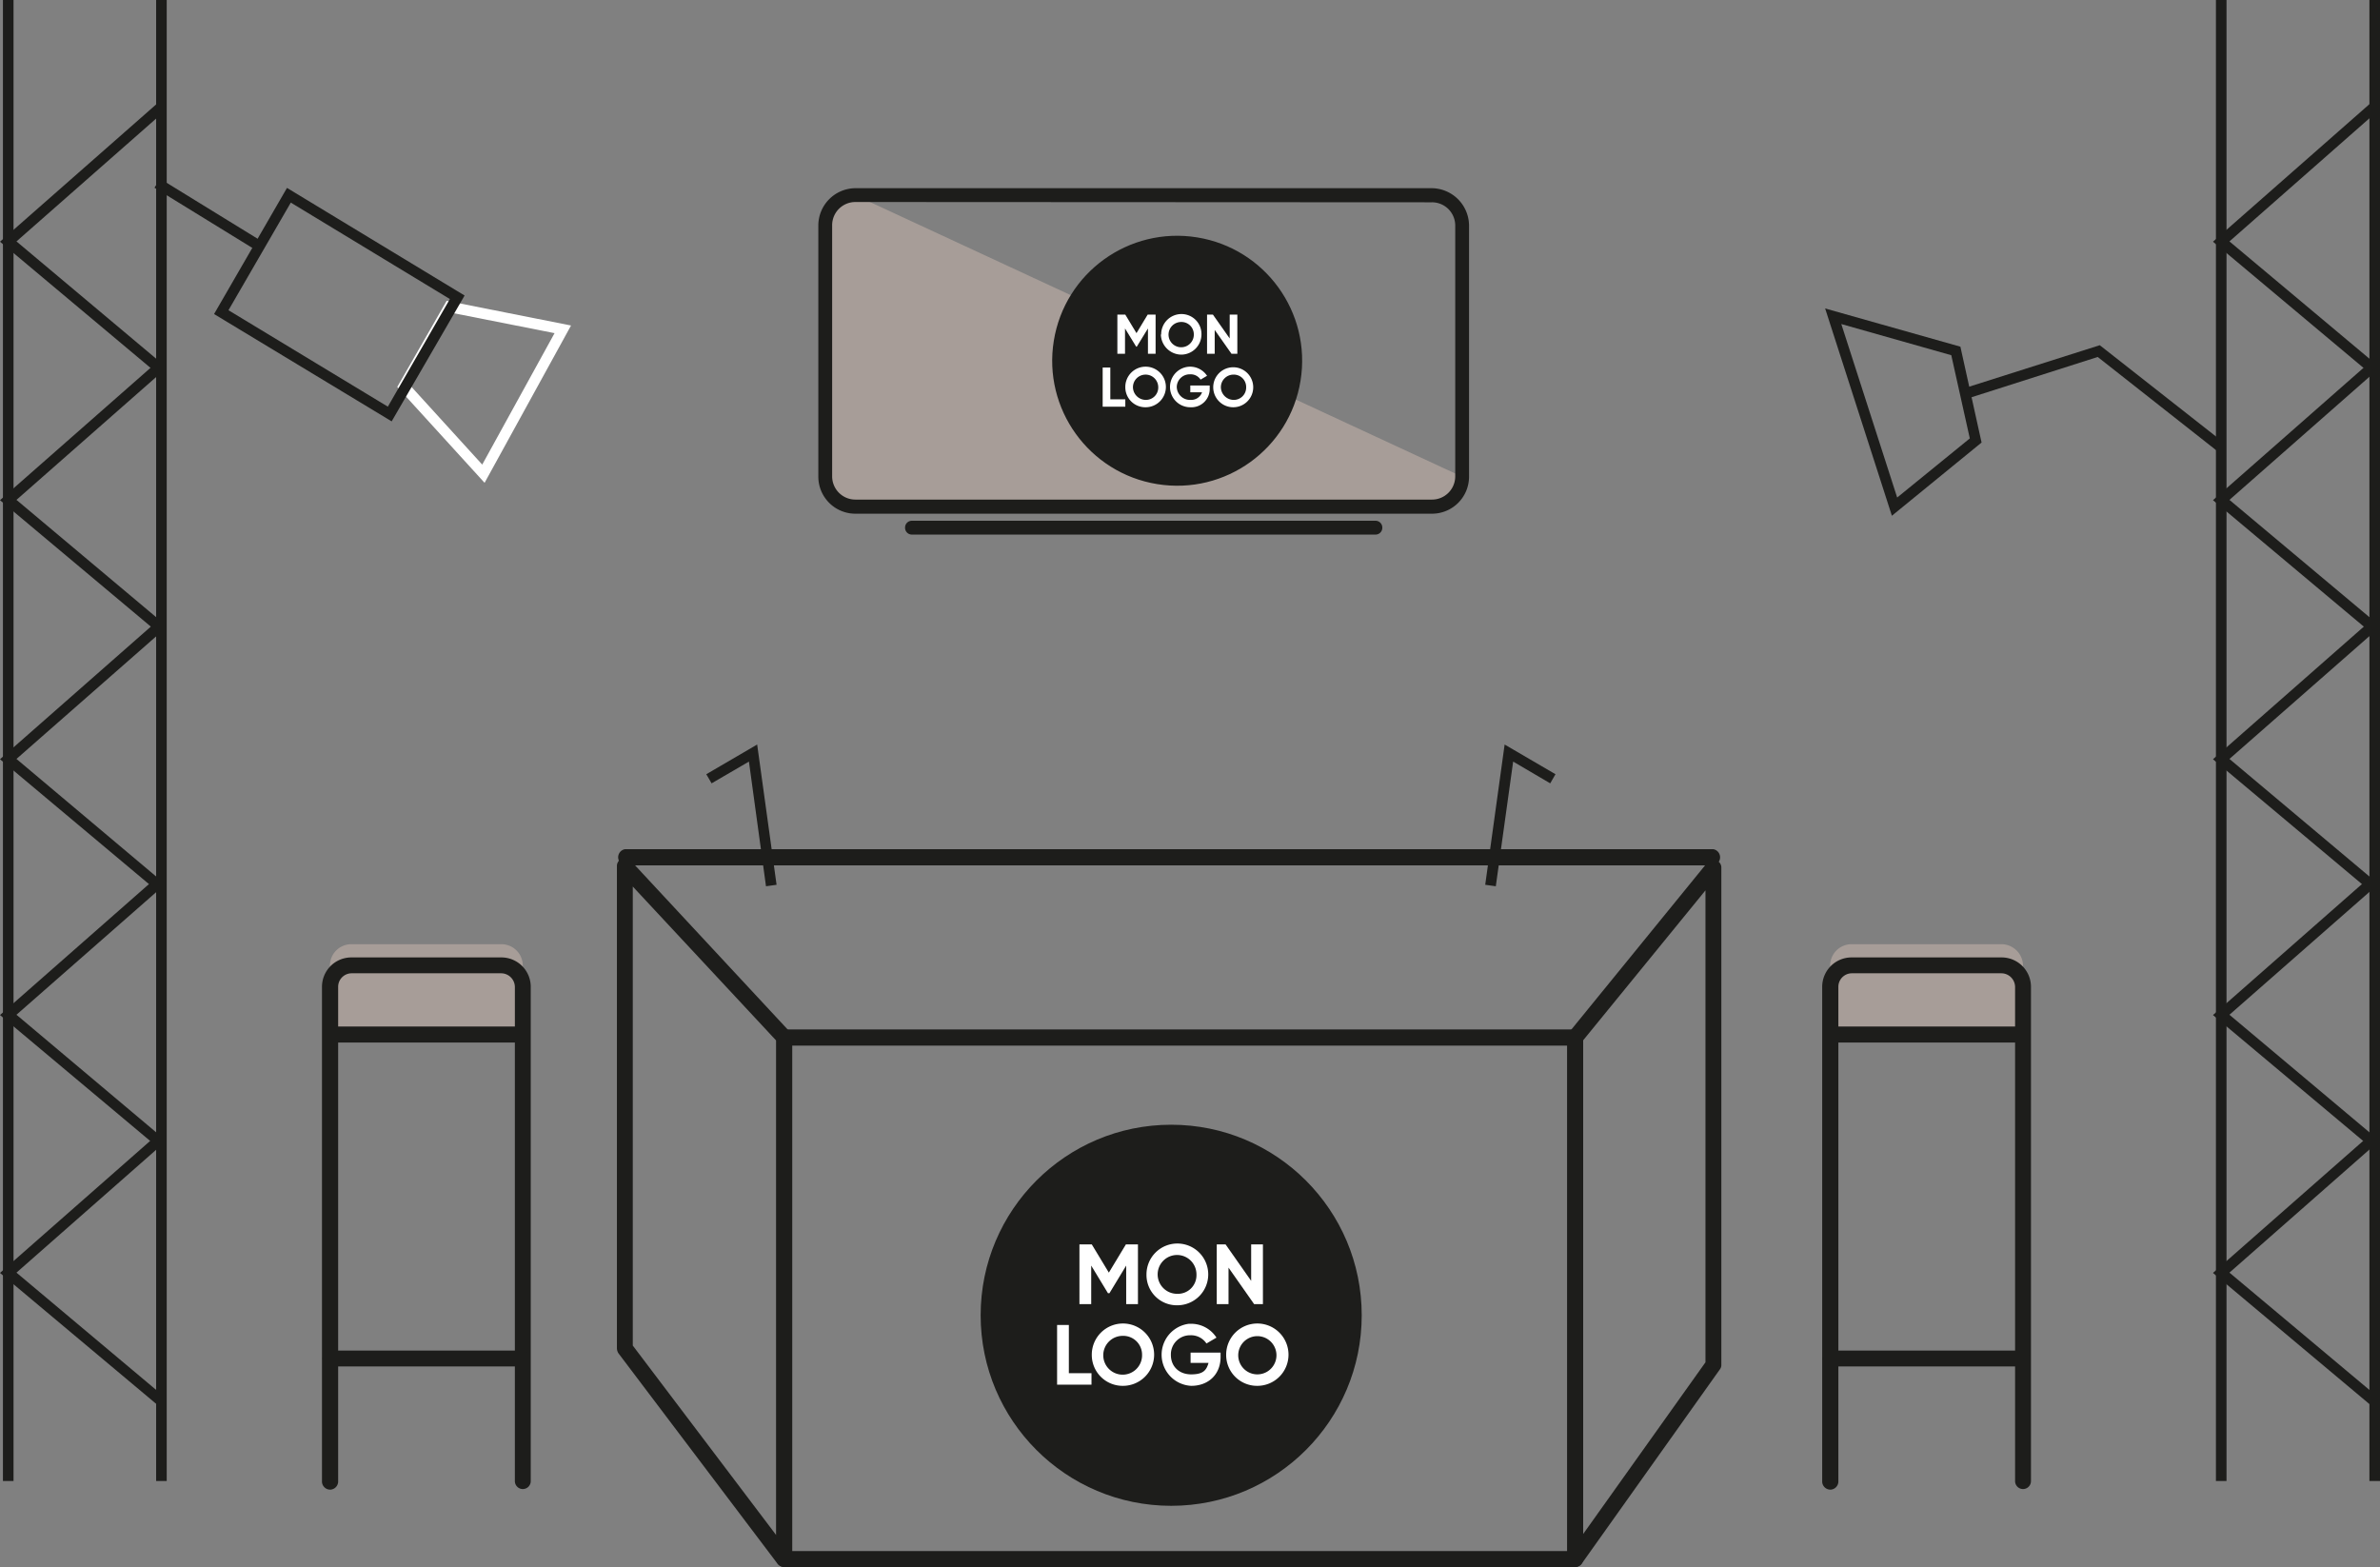 <?xml version="1.0" encoding="UTF-8"?> <svg xmlns="http://www.w3.org/2000/svg" viewBox="0 0 809.4 532.9"><rect x="0" y="0" width="809.4" height="532.9" fill="#808080" stroke="none"/><defs><style>.cls-1{fill:#1d1d1b;}.cls-2{fill:#a79d98;}.cls-3{fill:#fff;}</style></defs><g id="Calque_2" data-name="Calque 2"><g id="Calque_1-2" data-name="Calque 1"><path class="cls-1" d="M266.7,532.9a2.9,2.9,0,0,1-2.2-1l-54.2-71.7a3.4,3.4,0,0,1-.5-1.7v-164a2.7,2.7,0,0,1,4.7-1.8L268.7,351a2.6,2.6,0,0,1,.7,1.8V530.2a2.7,2.7,0,0,1-1.8,2.6Zm-51.5-75.3L264,522.1V353.9l-48.8-52.4Z"></path><path class="cls-1" d="M535.7,532.9h-.8a2.7,2.7,0,0,1-1.9-2.6V352.9a2.8,2.8,0,0,1,.6-1.8l47-57.7a2.6,2.6,0,0,1,3.8-.4,2.5,2.5,0,0,1,1,2.1v169a2.4,2.4,0,0,1-.5,1.6l-47,66.1A2.7,2.7,0,0,1,535.7,532.9Zm2.7-179.1V521.7L580,463.3V302.8Z"></path><path class="cls-1" d="M535.7,532.9h-269a2.7,2.7,0,0,1-2.7-2.7h0V352.9a2.8,2.8,0,0,1,2.7-2.8h269a2.8,2.8,0,0,1,2.7,2.8V530.2a2.7,2.7,0,0,1-2.7,2.7Zm-266.3-5.4H533V355.6H269.4Z"></path><path class="cls-1" d="M582.7,294.3H212.5a2.8,2.8,0,0,1,0-5.5H582.7a2.8,2.8,0,0,1,0,5.5Z"></path><path class="cls-2" d="M112.2,352.6V328.4a7.3,7.3,0,0,1,7.3-7.3h51a7.3,7.3,0,0,1,7.3,7.3V353Z"></path><path class="cls-1" d="M177.8,506.4a2.7,2.7,0,0,1-2.7-2.7h0V335.6a4.7,4.7,0,0,0-4.6-4.6h-51a4.6,4.6,0,0,0-4.5,4.6V503.7a2.8,2.8,0,0,1-2.6,2.9,2.8,2.8,0,0,1-2.9-2.6V335.6a10,10,0,0,1,10-10h51a10,10,0,0,1,10,10V503.7a2.7,2.7,0,0,1-2.7,2.7Z"></path><path class="cls-1" d="M177.3,464.7H112.4a2.7,2.7,0,0,1,0-5.4h64.9a2.7,2.7,0,0,1,0,5.4Z"></path><rect class="cls-1" x="112.4" y="349.1" width="66.8" height="5.45"></rect><path class="cls-2" d="M622.4,352.6V328.4a7.3,7.3,0,0,1,7.3-7.3h51a7.4,7.4,0,0,1,7.3,7.3V353Z"></path><path class="cls-1" d="M688,506.4a2.7,2.7,0,0,1-2.7-2.7h0V335.6a4.7,4.7,0,0,0-4.6-4.6h-51a4.6,4.6,0,0,0-4.5,4.6V503.7a2.8,2.8,0,0,1-2.6,2.9,2.8,2.8,0,0,1-2.9-2.6V335.6a10,10,0,0,1,10-10h51a10,10,0,0,1,10,10V503.7a2.7,2.7,0,0,1-2.7,2.7Z"></path><path class="cls-1" d="M687.5,464.7H622.6a2.7,2.7,0,0,1,0-5.4h64.9a2.7,2.7,0,1,1,0,5.4Z"></path><rect class="cls-1" x="622.6" y="349.1" width="66.8" height="5.45"></rect><path class="cls-2" d="M486.9,172.4h-196a10.3,10.3,0,0,1-10.3-10.3h0V76.7a10.3,10.3,0,0,1,10.3-10.3h0l206.3,95.7A10.4,10.4,0,0,1,486.9,172.4Z"></path><path class="cls-1" d="M486.9,174.7h-196a12.6,12.6,0,0,1-12.6-12.6V76.7A12.7,12.7,0,0,1,290.9,64h196a12.8,12.8,0,0,1,12.7,12.7v85.4A12.6,12.6,0,0,1,486.9,174.7Zm-196-106a7.9,7.9,0,0,0-7.9,8V162a7.9,7.9,0,0,0,7.9,7.9h196a7.9,7.9,0,0,0,8-7.9V76.7a7.9,7.9,0,0,0-8-7.9Z"></path><path class="cls-1" d="M467.8,181.8H310.1a2.3,2.3,0,0,1-2.3-2.4,2.3,2.3,0,0,1,2.3-2.3H467.8a2.3,2.3,0,0,1,2.3,2.3A2.3,2.3,0,0,1,467.8,181.8Z"></path><polygon class="cls-1" points="260.5 301.4 254.7 259 242 266.4 240.2 263.3 257.5 253.2 264.1 300.9 260.5 301.4"></polygon><polygon class="cls-1" points="508.7 301.4 505.1 300.9 511.7 253.2 529 263.3 527.2 266.4 514.6 259 508.7 301.4"></polygon><path class="cls-3" d="M164.8,164.2l-29.7-32.6,16.8-29.3,42.3,8.4Zm-25.2-33L164,158l24.6-44.7-34.9-6.9Z"></path><path class="cls-1" d="M643.4,175.4l-22.7-70.5,46,13,7.2,32.6Zm-17.2-65.2,19,59,24.7-20.1-6.3-28.3Z"></path><polygon class="cls-1" points="53.8 127.3 0 82.2 53.8 34.9 56.2 37.6 5.6 82.1 56.1 124.5 53.8 127.3"></polygon><polygon class="cls-1" points="53.8 215.2 0 170.1 53.8 122.8 56.2 125.5 5.6 170 56.1 212.4 53.8 215.2"></polygon><polygon class="cls-1" points="53.8 303.3 0 258.2 53.8 210.9 56.2 213.7 5.6 258.1 56.1 300.6 53.8 303.3"></polygon><polygon class="cls-1" points="53.8 390.3 0 345.2 53.8 297.9 56.2 300.7 5.6 345.1 56.1 387.6 53.8 390.3"></polygon><polygon class="cls-1" points="53.8 478 0 432.9 53.8 385.6 56.2 388.3 5.6 432.8 56.1 475.2 53.8 478"></polygon><rect class="cls-1" x="53.1" width="3.6" height="503.66"></rect><rect class="cls-1" x="1" width="3.6" height="503.66"></rect><path class="cls-1" d="M133.2,143.3,72.8,106.8,97.6,63.9,158,100.5ZM77.7,105.5l54.2,32.8L153,101.7,98.9,68.9Z"></path><rect class="cls-1" x="69" y="52.7" width="3.6" height="40.74" transform="translate(-28.5 95) rotate(-58.4)"></rect><polygon class="cls-1" points="806.4 127.3 752.6 82.2 806.4 34.9 808.8 37.6 758.2 82.1 808.8 124.5 806.4 127.3"></polygon><polygon class="cls-1" points="806.4 215.2 752.6 170.1 806.4 122.8 808.8 125.5 758.2 170 808.8 212.4 806.4 215.2"></polygon><polygon class="cls-1" points="806.4 303.3 752.6 258.2 806.4 210.9 808.8 213.7 758.2 258.1 808.8 300.6 806.4 303.3"></polygon><polygon class="cls-1" points="806.4 390.3 752.6 345.2 806.4 297.9 808.8 300.7 758.2 345.1 808.8 387.6 806.4 390.3"></polygon><polygon class="cls-1" points="806.4 478 752.6 432.9 806.4 385.6 808.8 388.3 758.2 432.8 808.8 475.2 806.4 478"></polygon><rect class="cls-1" x="805.8" width="3.6" height="503.66"></rect><rect class="cls-1" x="753.6" width="3.6" height="503.66"></rect><polygon class="cls-1" points="754.3 153.6 713.4 121.4 668.9 135.6 667.8 132.1 714.1 117.4 756.5 150.7 754.3 153.6"></polygon><circle class="cls-1" cx="398.3" cy="447.3" r="64.8"></circle><path class="cls-3" d="M387,443.5h-4V430.4l-5.7,9.4h-.5l-5.7-9.4v13.1h-4V423.2h4.2l5.8,9.6,5.8-9.6H387Z"></path><path class="cls-3" d="M389.9,433.4a10.5,10.5,0,1,1,10.5,10.5,10.3,10.3,0,0,1-10.5-10.3Zm17,0a6.6,6.6,0,1,0-6.5,6.6,6.3,6.3,0,0,0,6.5-6.3Z"></path><path class="cls-3" d="M429.5,423.2v20.3h-3l-8.7-12.4v12.4h-4V423.2h3l8.7,12.4V423.2Z"></path><path class="cls-3" d="M371.2,467v3.9H359.5V450.6h4V467Z"></path><path class="cls-3" d="M371.3,460.7a10.6,10.6,0,1,1,10.6,10.6h-.1a10.5,10.5,0,0,1-10.5-10.4Zm17.1,0a6.4,6.4,0,0,0-6.6-6.4,6.6,6.6,0,1,0,6.6,6.8Z"></path><path class="cls-3" d="M415.1,461.5c0,5.9-4.1,9.8-10,9.8a10.6,10.6,0,0,1-.8-21.1h.6a10.2,10.2,0,0,1,8.8,4.7l-3.4,2a6.3,6.3,0,0,0-5.5-2.8,6.5,6.5,0,0,0-6.6,6.3v.4c0,3.8,2.7,6.6,6.9,6.6s5.2-1.5,5.9-3.9h-6.1V460h10.2Z"></path><path class="cls-3" d="M417,460.7a10.6,10.6,0,1,1,10.6,10.6h-.1A10.5,10.5,0,0,1,417,460.9Zm17.1,0a6.5,6.5,0,1,0,0,.4Z"></path><circle class="cls-1" cx="400.4" cy="122.8" r="42.5" transform="translate(215.1 498.3) rotate(-80.8)"></circle><path class="cls-3" d="M393,120.3h-2.6v-8.6l-3.8,6.2h-.2l-3.8-6.2v8.6H380V107h2.7l3.8,6.3,3.8-6.3H393Z"></path><path class="cls-3" d="M394.9,113.7a6.9,6.9,0,0,1,6.9-6.9,6.8,6.8,0,0,1,6.8,6.9,6.9,6.9,0,0,1-6.9,6.9,7,7,0,0,1-6.9-6.8Zm11.1,0a4.2,4.2,0,0,0-4.3-4.2,4.3,4.3,0,1,0,4.3,4.4Z"></path><path class="cls-3" d="M420.8,107v13.3h-2l-5.7-8.1v8.1h-2.6V107h2l5.7,8.1V107Z"></path><path class="cls-3" d="M382.7,135.8v2.5H375V125h2.6v10.8Z"></path><path class="cls-3" d="M382.7,131.6a6.9,6.9,0,1,1,6.9,6.9,6.8,6.8,0,0,1-6.9-6.8Zm11.2,0a4.3,4.3,0,1,0-8.6.2,4.4,4.4,0,0,0,4.3,4.2,4.2,4.2,0,0,0,4.3-4.1Z"></path><path class="cls-3" d="M411.4,132.1a6.2,6.2,0,0,1-5.9,6.4h-.6a6.9,6.9,0,0,1-.2-13.8,6.9,6.9,0,0,1,5.8,3.1l-2.2,1.3a4,4,0,0,0-3.6-1.8,4.4,4.4,0,0,0-4.5,4.2,4.5,4.5,0,0,0,4.3,4.5h.4a3.9,3.9,0,0,0,3.9-2.6h-4v-2.3h6.6Z"></path><path class="cls-3" d="M412.6,131.6a6.8,6.8,0,1,1,0,.2Zm11.2,0a4.2,4.2,0,0,0-4.3-4.2,4.3,4.3,0,0,0-4.3,4.3,4.4,4.4,0,0,0,4.3,4.3,4.2,4.2,0,0,0,4.3-4.2Z"></path></g></g></svg> 